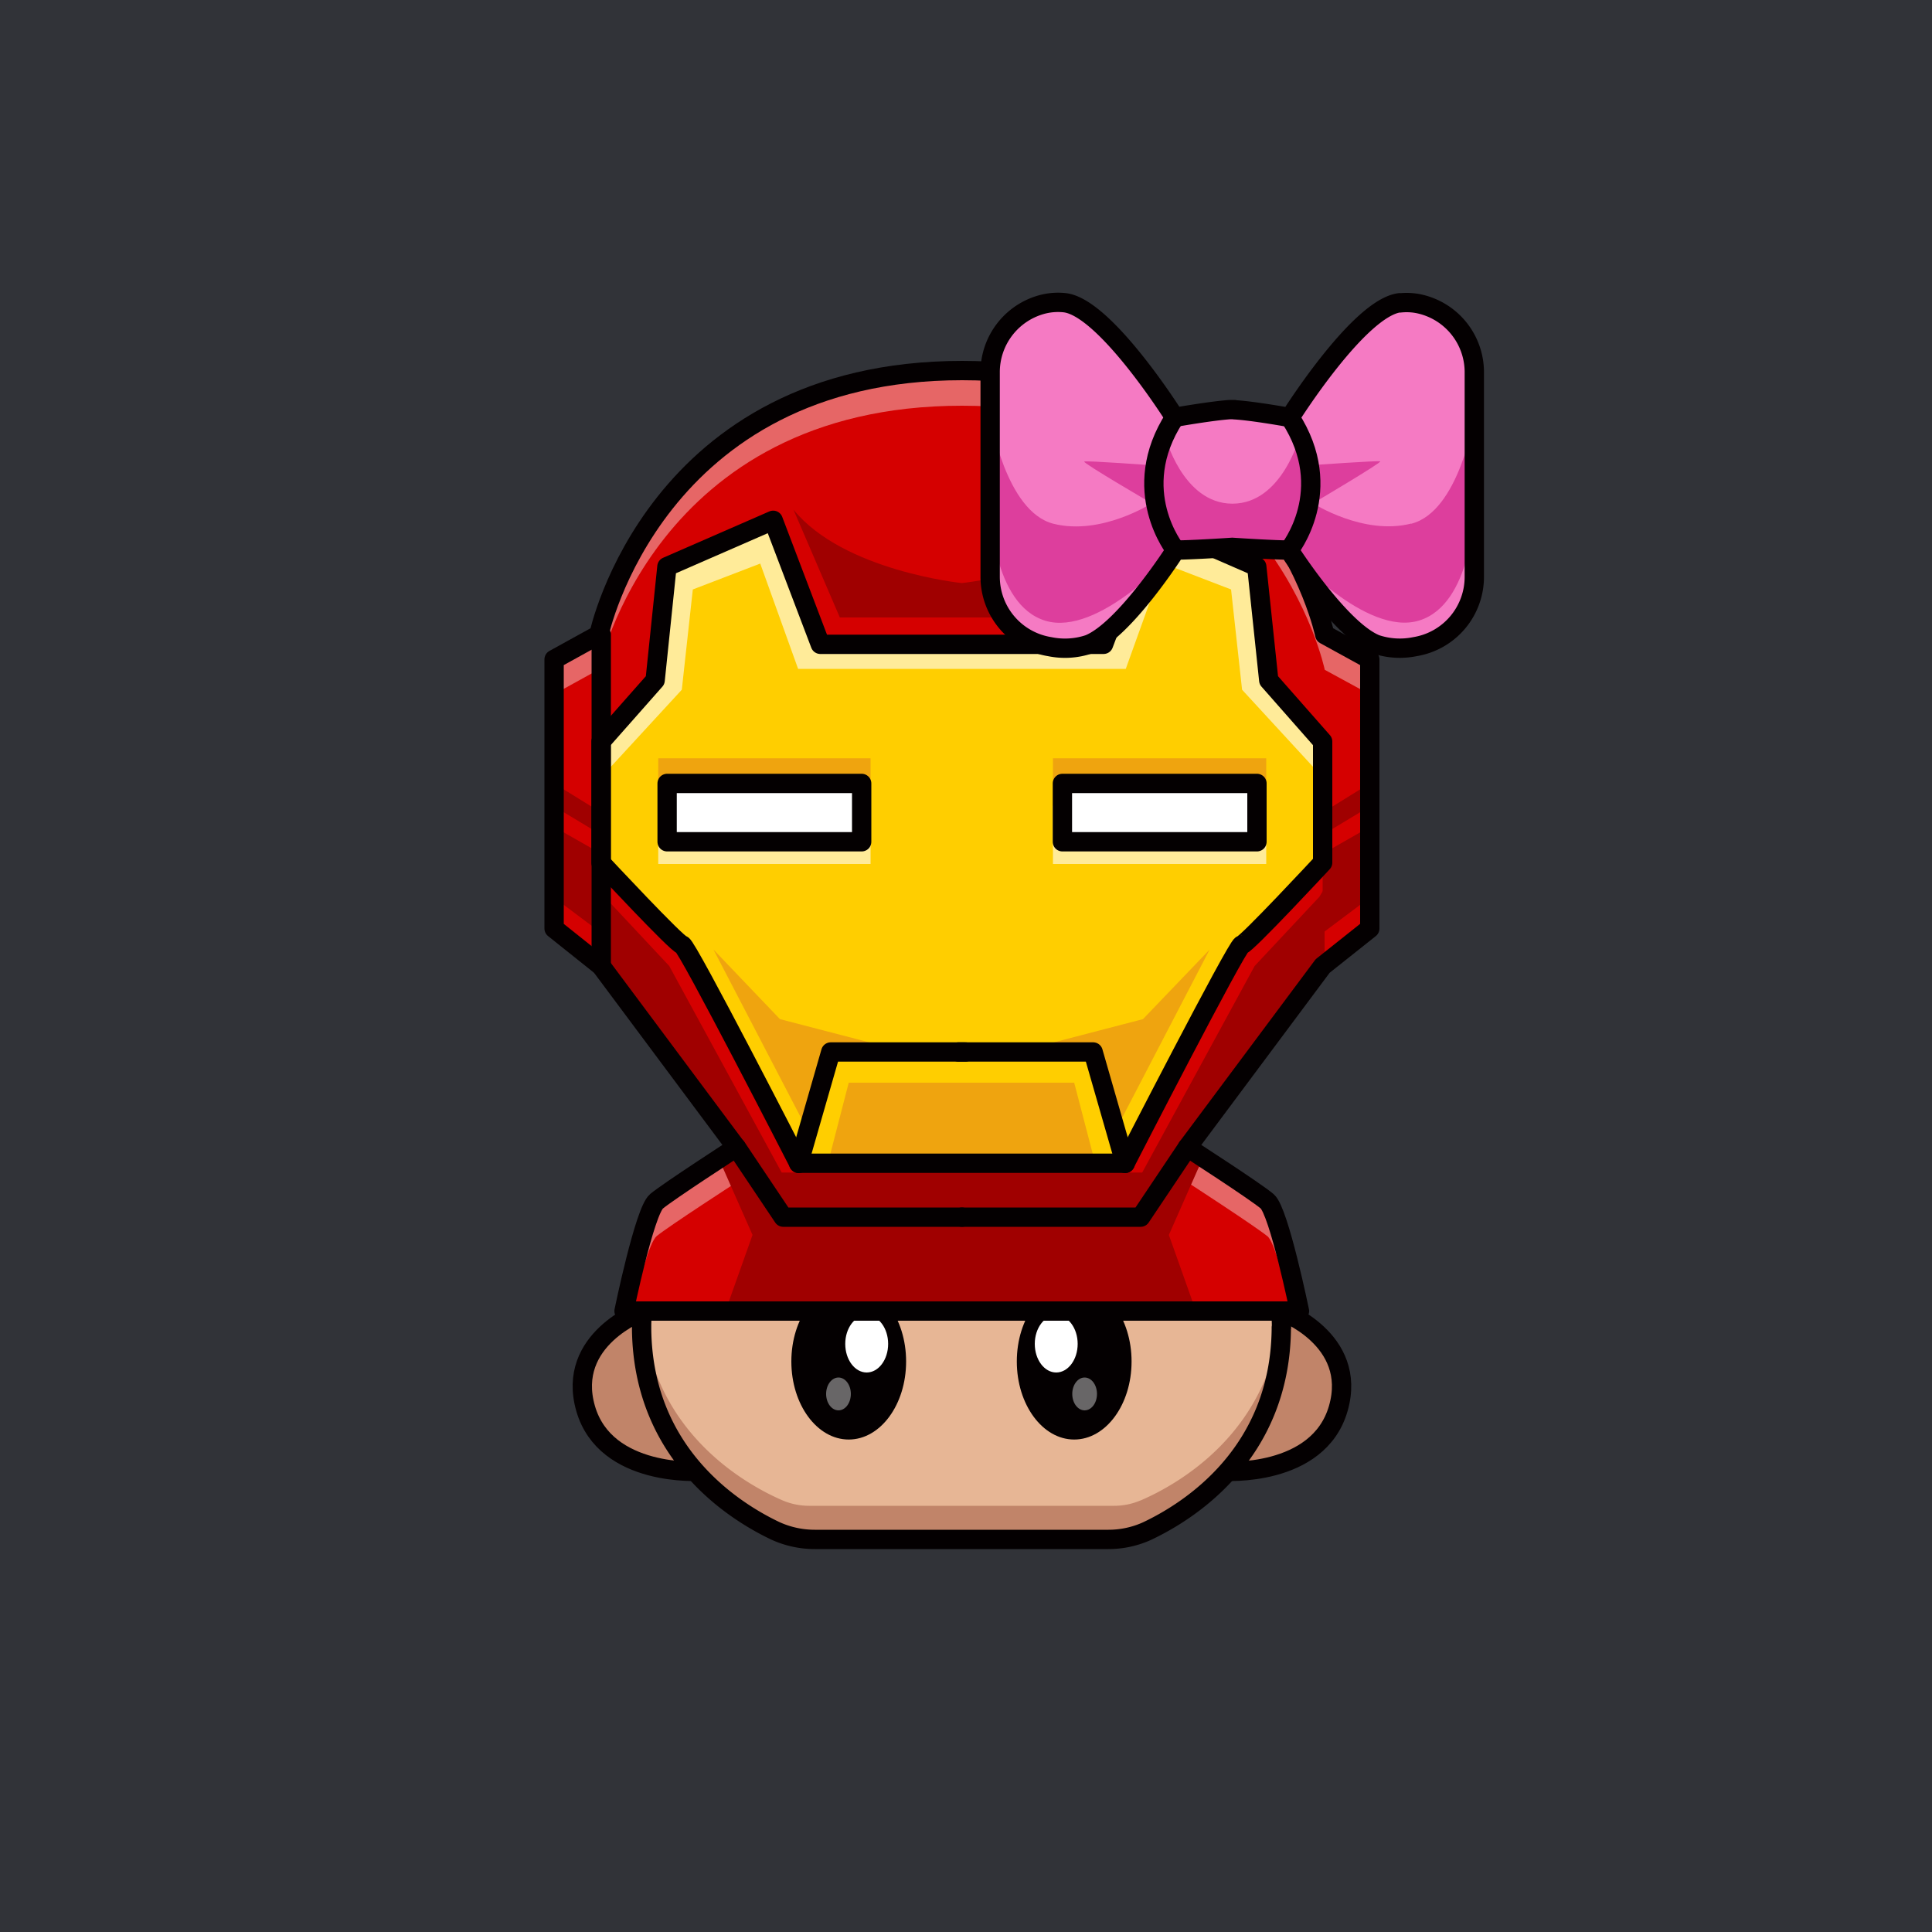 <svg id="a" xmlns="http://www.w3.org/2000/svg" viewBox="0 0 1000 1000"><defs><style>.d{opacity:.4}.d,.i,.j,.k,.l,.o,.p{stroke-width:0}.d,.j,.k{fill:#fff}.d,.k{isolation:isolate}.r{fill:none}.i{fill:#c18469}.k{opacity:.6}.l{fill:#efa40f}.r{stroke:#040001;stroke-linecap:round;stroke-linejoin:round;stroke-width:10px}.o{fill:#040001}.p{fill:#a00000}</style></defs><path id="b" d="M0-3h1000.1v1003.1H0V-3Z" style="fill:#313338;stroke-width:0"/><g id="c"><path d="M25 .1h1000v1000H25V.1Z" style="fill:none;stroke-width:0"/><path class="i" d="M362.4 761.5s-49 3.4-59.3-32.5 27.8-50.4 27.8-50.4 5.5 46 31.5 82.9Z"/><path class="r" d="M362.4 761.5s-49 3.4-59.3-32.5 29.4-50.4 29.4-50.4 3.9 46 30 82.9h-.1Z"/><path class="i" d="M633.4 761.5s49 3.4 59.3-32.5-27.8-50.4-27.8-50.4-5.5 46-31.5 82.9Z"/><path class="r" d="M633.4 761.5s49 3.4 59.3-32.5-29.4-50.4-29.4-50.4-3.9 46-30 82.9h.1Z"/><path d="M663.3 687.1v-1.6c-1.2-59.8-60.6-78.6-133-78.6H465c-72.3 0-131.8 18.8-132.9 78.7v2.5c.8 68.5 53.7 97.6 73.1 106a35 35 0 0 0 13.5 2.7h158c4.6 0 9.2-1 13.5-2.7 19.4-8.4 72.3-37.5 73-106v-1h.1Z" style="fill:#e7b695;stroke-width:0"/><path class="i" d="M590.1 776.7a34.4 34.4 0 0 1-13.5 2.7H418.8a35 35 0 0 1-13.5-2.7c-18.6-8-68-35-72.7-97.7a73 73 0 0 0-.4 6.6v2.5c.8 68.5 53.7 97.6 73.1 106a35 35 0 0 0 13.5 2.7h158c4.6 0 9.2-1 13.5-2.7 19.4-8.4 72.2-37.5 73-106v-2.6c0-2.1 0-4.3-.3-6.5-4.8 62.7-54.1 89.7-72.8 97.7h-.1Z"/><ellipse class="o" cx="439.3" cy="704.7" rx="29.7" ry="40.4"/><ellipse class="j" cx="448.6" cy="695.6" rx="11.1" ry="14.8"/><ellipse class="d" cx="434" cy="721.5" rx="6.4" ry="8.5"/><ellipse class="o" cx="556" cy="704.7" rx="29.7" ry="40.4"/><ellipse class="j" cx="546.7" cy="695.6" rx="11.1" ry="14.8"/><ellipse class="d" cx="561.4" cy="721.5" rx="6.4" ry="8.5"/><path class="r" d="M663.3 687.1v-.6h0v-1c-1.2-59.8-60.6-78.6-133-78.6H465c-72.3 0-131.8 18.8-132.9 78.7v.9h0v1.6h0c.8 64.5 47.6 94 69.3 104.3a49.1 49.1 0 0 0 20.3 4.4h152c7 0 13.9-1.5 20.2-4.4 21.7-10.3 68.5-39.8 69.3-104.3h0v-1h.1Z"/><path d="M685.7 328.5S657.3 191.8 498 191.8 310 328.5 310 328.5l-23.2 12.8v139.3l24.3 19.4 70 93.9s-35.1 22.7-41.3 27.9-16.8 56.8-16.8 56.8h349.6S662 627 655.9 621.8s-41.3-27.9-41.3-27.9l70-93.9 24.4-19.4V341.3l-23.3-12.8Z" style="fill:#d50000;stroke-width:0"/><path class="d" d="M685.7 328.5S657.3 191.8 498 191.8 310 328.5 310 328.5l-23.2 12.8v18l23.2-12.8S338.5 210 497.9 210s187.8 136.7 187.8 136.7l23.3 12.7v-18l-23.3-12.8v-.1ZM656 639.8c3.7 3.2 9 23.4 12.7 38.8h4S662 627 655.9 621.8c-10.5-7.6-21.3-15-32.2-22l-9 12.2s35 22.7 41.2 27.8h.1Zm-316.1 0c6.2-5.1 41.3-27.8 41.3-27.8l-9-12.2c-11 7.1-28.1 18.5-32.3 22-6.2 5.2-16.8 56.9-16.8 56.9h4c3.7-15.5 9-35.7 12.8-38.9Z"/><path class="p" d="m622.4 599.8-7.1-4.6-3.4.8-23.1 34h-183l-23.1-34-3.4-.8-7.2 4.6 17.4 39.4-14 39.4H619l-14-39.4 17.4-39.4Z"/><path d="m656.7 352.1-6.2-58.8-55-24-24.3 64.2H424.6l-24.4-64.2-55 24-6.1 58.8-28 31.7v62.8s39.6 42.5 42 42.5 60.3 113 60.3 113h169s58-113 60.3-113 41.9-42.6 41.9-42.6v-62.7l-27.9-31.7Z" style="fill:#ffce00;stroke-width:0"/><path class="l" d="M340.7 392.5h109.9v30.2H340.7v-30.2Zm204.3 0h110.4v30.2H545v-30.2Z"/><path class="k" d="M340.7 417h109.9v30.2H340.7V417Zm204.3 0h110.4v30.2H545V417Z"/><path class="l" d="m369.3 491.5 48.9 94 11.8-41h39.1l-65.4-17-34.4-36Zm256.8 0-48.9 94-11.8-41h-39.1l65.3-17 34.5-36Z"/><path class="l" d="M556 560.4H439.3l-10.8 41.8h55.7l13.5-2.4 13.4 2.4h55.8L556 560.4Z"/><path class="p" d="m286.8 405.5 24.4 15.1v11.5l-24.4-14.7v-11.9Zm0 22.5 24.4 13.9v41l-24.4-18.3V428ZM709 405.5l-24.4 15.1v11.5l24.4-14.7v-11.9Zm0 22.5-24.4 13.9v41l24.4-18.3V428Z"/><path class="p" d="M682.9 464.2 649.4 500l-58.2 106.9h-8.8l-6.4-4.7H419.8l-6.4 4.7h-8.8L346.4 500l-33.5-35.8-2.7-4.5v35.6l3.8 8.5 54.3 72.8 37.1 53.4h89.5l3-1.6 3 1.6h89.5l37.1-53.4 54.3-72.8 3.8-8.5v-35.6l-2.7 4.5Zm-185-162.4s-61.3-6.2-87.2-38l24 55.8H561l24-55.8c-26 31.8-87.2 38-87.2 38h.1Z"/><path class="j" d="M345.3 405.5H446v30.2H345.3v-30.2Zm204.6 0h100.7v30.2H549.9v-30.2Z"/><path class="k" d="m684.4 386.9-1.1-4.5-26.9-30.3-6.2-58.8-55.2-25.1-24.9 65.3H425.7l-24.9-65.3-55.2 25.1-6.2 58.8-26.9 30.3-1 4.5-.3 15.4 41.7-45.3 5.7-51.9 34.9-13.4 19.6 54.5h169.6l19.6-54.5 34.9 13.4 5.7 51.9 41.7 45.3-.2-15.4Z"/><path class="r" d="M311.2 500V328.5m70 265.4 24.2 36.1h92.5m1.8-85.5H430l-16.6 57.7m-68.1-196.7H446v30.2H345.3v-30.2Z"/><path class="r" d="M685.7 328.5S657.3 191.8 498 191.8 310 328.5 310 328.5l-23.2 12.8v139.3l24.3 19.4 70 93.9s-35.1 22.7-41.3 27.9-16.8 56.8-16.8 56.8h349.6S662 627 655.9 621.8s-41.3-27.9-41.3-27.9l70-93.9 24.4-19.4V341.3l-23.3-12.8h0Z"/><path class="r" d="M497.9 630h92.5l24.2-36.1m-118.5-49.4h69.7l16.6 57.7m-32.5-196.7h100.7v30.2H549.9v-30.2Z"/><path class="r" d="m656.7 352.1-6.2-58.8-55-24-24.3 64.2H424.6l-24.4-64.2-55 24-6.1 58.8-28 31.7v62.8s39.6 42.5 42 42.5 60.3 113 60.3 113h169s58-113 60.3-113 41.9-42.6 41.9-42.6v-62.7l-27.9-31.7h0Z"/><path d="M724.5 156.7c-21.2 2.6-56.8 59.4-56.8 59.4s-19.3-3.5-28.8-4v-.1h-2.1c-9.5.6-28.8 4-28.8 4s-35.6-56.7-56.8-59.3c-3.5-.4-7.2-.2-10.7.6a36.3 36.3 0 0 0-28 35.6v105.6c0 18 13 33.3 30.8 36.2a39 39 0 0 0 20.3-1.2c18.6-7.5 44.9-48.8 44.9-48.8 7.2 0 24.8-1.1 29.3-1.4 4.6.3 22.2 1.4 29.4 1.4 0 0 26.3 41.3 45 48.8a39 39 0 0 0 20.2 1.2 36.6 36.6 0 0 0 30.7-36.2V193a36.2 36.2 0 0 0-28-35.6c-3.4-.8-7-1-10.6-.6v-.1Z" style="fill:#f57ac3;stroke-width:0"/><path d="M730.4 271c-24.7 6.3-50.8-10.5-50.8-10.5s35.9-21.2 34.8-21.7-36 2-36 2l-1.8-4.7-3.7-10.8s-9.1 35.4-35 35.4-35-35.4-35-35.4l-3.9 10.8-1.8 4.8s-34.9-2.6-36-2 34.9 21.6 34.9 21.6-26 16.8-50.8 10.6-32.7-55-32.7-55v47.7s1 49.2 28.5 57.5 66.4-35 66.4-35l3.3-1.6 27-1.5 27 1.5 3.3 1.5s38.9 43.4 66.4 35 28.5-57.4 28.5-57.4v-47.7s-7.8 48.8-32.6 55v-.1Z" style="fill:#dd3e9d;stroke-width:0"/><path class="r" d="M608.5 284.7s-25-30.9-.5-68.6"/><path class="r" d="M724.5 156.7c-21.2 2.6-56.8 59.4-56.8 59.4s-19.3-3.5-28.8-4v-.1h-2.1c-9.5.6-28.8 4-28.8 4s-35.6-56.7-56.8-59.3c-3.5-.4-7.2-.2-10.7.6a36.3 36.3 0 0 0-28 35.6v105.6c0 18 13 33.3 30.8 36.2a39 39 0 0 0 20.3-1.2c18.6-7.5 44.9-48.8 44.9-48.8 7.2 0 24.8-1.1 29.3-1.4 4.6.3 22.2 1.4 29.4 1.4 0 0 26.3 41.3 45 48.8a39 39 0 0 0 20.2 1.2 36.6 36.6 0 0 0 30.7-36.2V193a36.2 36.2 0 0 0-28-35.6c-3.4-.8-7-1-10.6-.6h0v-.1Z"/><path class="r" d="M667.2 284.7s25-30.9.5-68.6"/></g></svg>